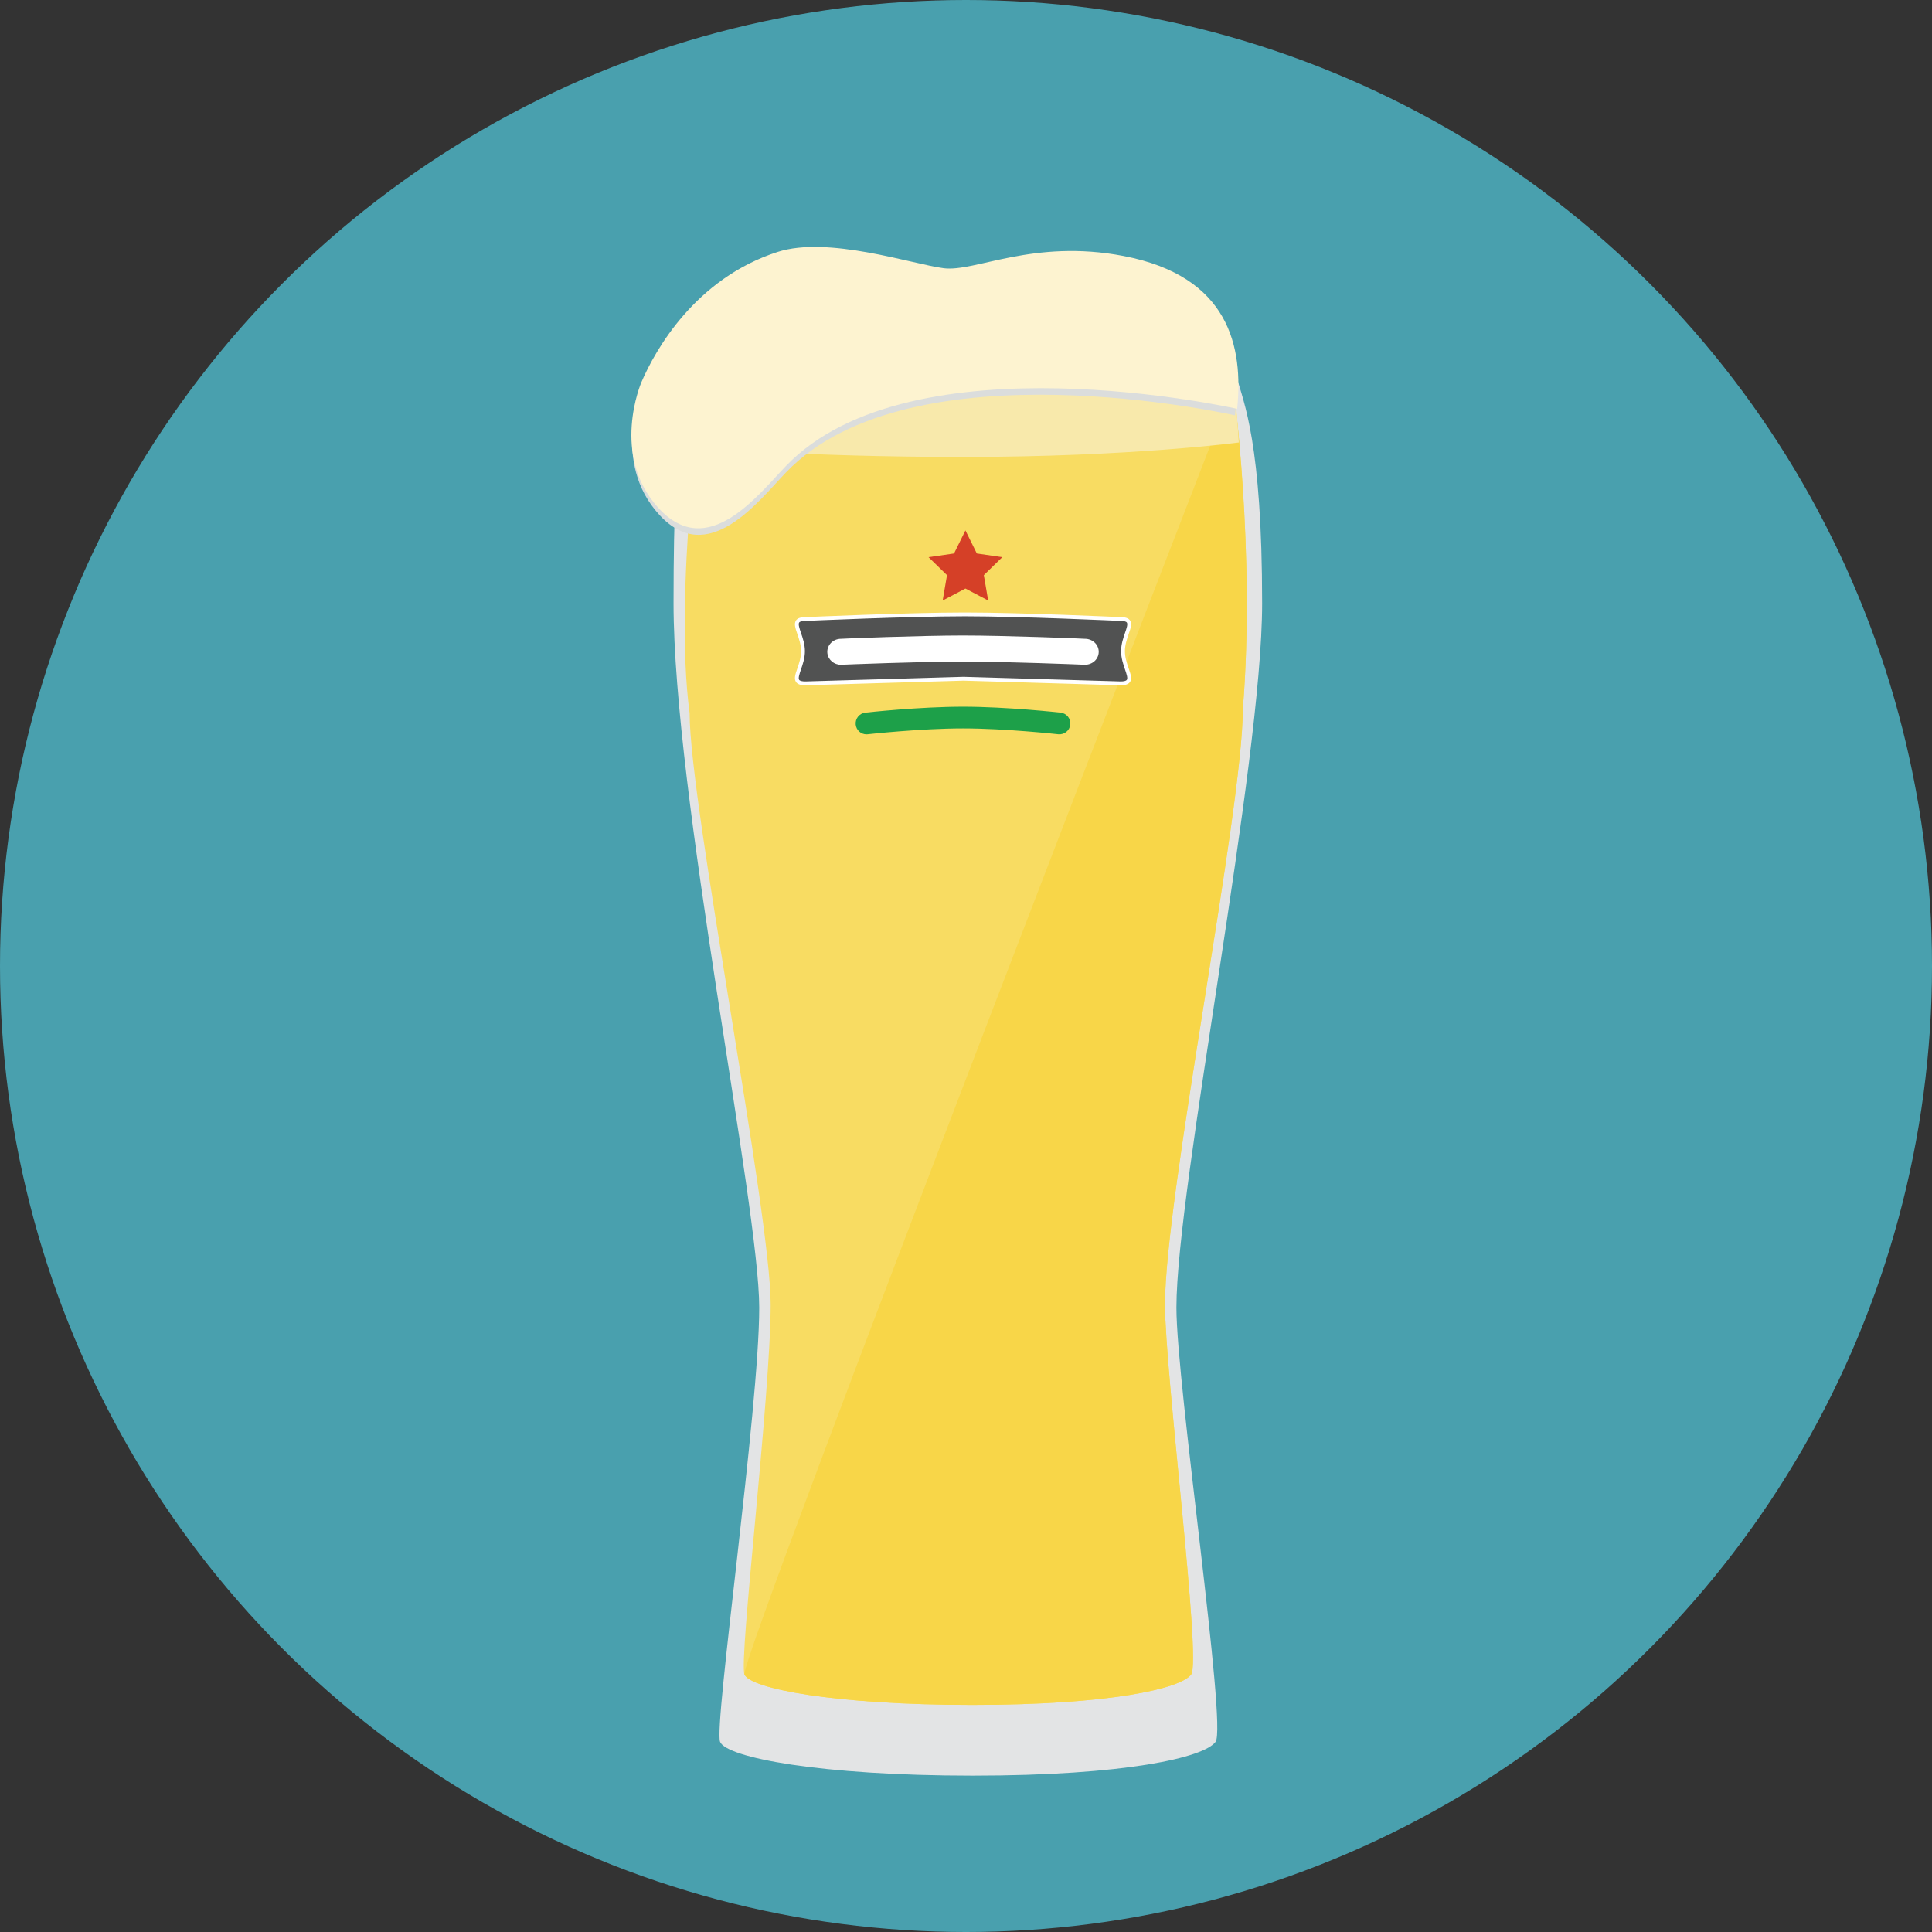 <?xml version="1.0" encoding="iso-8859-1"?>
<!-- Uploaded to: SVG Repo, www.svgrepo.com, Generator: SVG Repo Mixer Tools -->
<svg height="800px" width="800px" version="1.1" id="Layer_1" xmlns="http://www.w3.org/2000/svg" xmlns:xlink="http://www.w3.org/1999/xlink" 
	 viewBox="0 0 473.931 473.931" xml:space="preserve">
<rect x="0" y="0" width="473.931" height="473.931" fill="#333333" stroke="none"/>
<circle style="fill:#49A0AE;" cx="236.966" cy="236.966" r="236.966"/>
<path style="fill:#E3E4E5;" d="M303.292,92.261c-1.792-6.544-128.271-6.556-131.759,0c-3.487,6.552-6.309,9.179-6.309,55.73
	s21.017,147.934,21.017,172.787c0,24.853-11.195,102.666-9.601,106.513c1.601,3.843,24.475,8.281,61.952,8.281
	c37.485,0,56.748-4.438,59.591-8.281c2.844-3.847-9.601-87.576-9.601-106.513c0-29.586,21.025-133.341,21.025-172.787
	C309.604,108.541,305.081,98.801,303.292,92.261z"/>
<path style="fill:#F8DC62;" d="M302.529,94.73H172.293c0,0-7.068,50.895-3.128,80.208c0,22.406,19.88,122.636,19.88,145.049
	s-7.858,87.299-6.425,90.771c1.441,3.469,22.061,7.469,55.864,7.469c33.792,0,51.157-4,53.72-7.469
	c2.559-3.472-6.425-73.694-6.425-90.771c0-26.679,19.09-121.416,19.09-145.962C308.018,135.238,302.529,94.73,302.529,94.73z"/>
<path style="fill:#F8D648;" d="M302.529,94.73c0,0-121.345,312.553-119.912,316.025c1.441,3.469,22.061,7.469,55.864,7.469
	c33.792,0,51.157-4,53.72-7.469c2.559-3.472-6.425-73.694-6.425-90.771c0-26.679,19.09-121.416,19.09-145.962
	C308.018,135.238,302.529,94.73,302.529,94.73z"/>
<path style="fill:#F8E9AB;" d="M303.883,108.545c0,0-26.675,3.547-67.453,3.547c-40.785,0-64.699-2.369-64.699-2.369
	s0-7.888,0-18.54c0-16.565,130.333-18.436,130.333-0.296C303.24,95.916,303.883,108.545,303.883,108.545z"/>
<path style="fill:#DBDDDC;" d="M157.502,95.392c0,0-7.697,17.908,4.247,30.911c11.947,12.995,24.161-3.195,31.053-10.406
	c30.679-32.059,110.15-14.002,110.15-14.002c1.534-15.12-1.848-32.512-27.734-37.496c-22.084-4.262-36.25,3.996-43.921,2.997
	c-7.682-1.003-28.194-7.996-40.531-3.992C170.722,69.896,160.907,87.393,157.502,95.392z"/>
<path style="fill:#FDF3D0;" d="M157.326,93.795c0,0-7.723,17.904,4.277,30.903c12,12.999,24.277-3.195,31.206-10.402
	c30.825-32.059,110.674-14.002,110.674-14.002c1.534-15.124-1.863-32.512-27.865-37.496c-22.196-4.254-36.422,3.996-44.142,2.997
	c-7.712-1.003-28.325-7.992-40.722-3.992C170.613,68.295,160.753,85.795,157.326,93.795z"/>
<path style="fill:#515252;" d="M275.476,159.736c0,4.359,3.772,7.891-0.591,7.891l-38.506-1.137l-38.806,1.141
	c-4.355,0-0.591-3.532-0.591-7.891l0,0c0-4.355-3.764-7.888,0.591-7.888c0,0,25.19-1.137,39.105-1.137
	c13.901,0,38.207,1.137,38.207,1.137C279.248,151.848,275.476,155.38,275.476,159.736L275.476,159.736z"/>
<path style="fill:#FFFFFF;" d="M274.885,168.099h-0.015l-38.506-1.138l-38.776,1.138c-1.194,0-1.923-0.247-2.301-0.782
	c-0.569-0.801-0.183-1.938,0.311-3.371c0.43-1.253,0.917-2.672,0.917-4.206c0-1.53-0.486-2.952-0.917-4.202
	c-0.494-1.437-0.879-2.574-0.311-3.371c0.382-0.535,1.108-0.782,2.286-0.782c0.232-0.011,25.339-1.137,39.105-1.137
	c13.751,0,37.983,1.126,38.23,1.137h0.004c1.16,0,1.886,0.251,2.264,0.782c0.569,0.801,0.183,1.934-0.314,3.371
	c-0.427,1.25-0.917,2.672-0.917,4.202c0,1.534,0.49,2.952,0.917,4.206c0.498,1.437,0.883,2.574,0.314,3.371
	C276.793,167.848,276.063,168.099,274.885,168.099z M236.678,151.178c-13.747,0-38.832,1.126-39.083,1.137
	c-0.838,0-1.366,0.135-1.549,0.389c-0.288,0.408,0.064,1.437,0.434,2.526c0.43,1.253,0.969,2.818,0.969,4.505
	c0,1.688-0.539,3.252-0.969,4.509c-0.374,1.089-0.722,2.118-0.434,2.526c0.183,0.254,0.711,0.389,1.527,0.389l38.791-1.137
	l38.529,1.137c0.816,0,1.34-0.138,1.523-0.389c0.288-0.408-0.064-1.437-0.438-2.526c-0.43-1.257-0.969-2.821-0.969-4.509
	c0-1.688,0.539-3.252,0.969-4.505c0.378-1.089,0.726-2.118,0.438-2.526c-0.183-0.254-0.711-0.389-1.53-0.389
	C274.619,152.305,250.406,151.178,236.678,151.178z"/>
<polygon style="fill:#D54027;" points="236.824,130.116 239.622,135.774 245.864,136.679 241.34,141.087 242.406,147.306 
	236.824,144.368 231.241,147.306 232.307,141.087 227.783,136.679 234.032,135.774 "/>
<path style="fill:#1DA049;" d="M212.558,180.136c-1.343,0-2.499-1.01-2.645-2.376c-0.161-1.467,0.891-2.78,2.354-2.945
	c0.535-0.06,13.265-1.459,23.962-1.459c10.69,0,23.423,1.399,23.955,1.459c1.471,0.165,2.522,1.482,2.361,2.945
	c-0.161,1.463-1.463,2.503-2.952,2.357c-0.123-0.015-12.98-1.433-23.364-1.433c-10.406,0-23.248,1.418-23.371,1.433
	C212.756,180.128,212.655,180.136,212.558,180.136z"/>
<path style="fill:#FFFFFF;" d="M206.313,163.077c-1.703,0-3.158-1.205-3.353-2.844c-0.198-1.747,1.126-3.326,2.982-3.517
	c0.674-0.075,20.149-0.827,30.293-0.827c10.136,0,29.612,0.752,30.286,0.827c1.856,0.195,3.188,1.774,2.982,3.517
	c-0.206,1.755-1.841,2.993-3.727,2.821c-0.161-0.019-19.689-0.782-29.541-0.782c-9.867,0-29.388,0.763-29.545,0.782
	C206.56,163.07,206.429,163.077,206.313,163.077z"/>
</svg>
